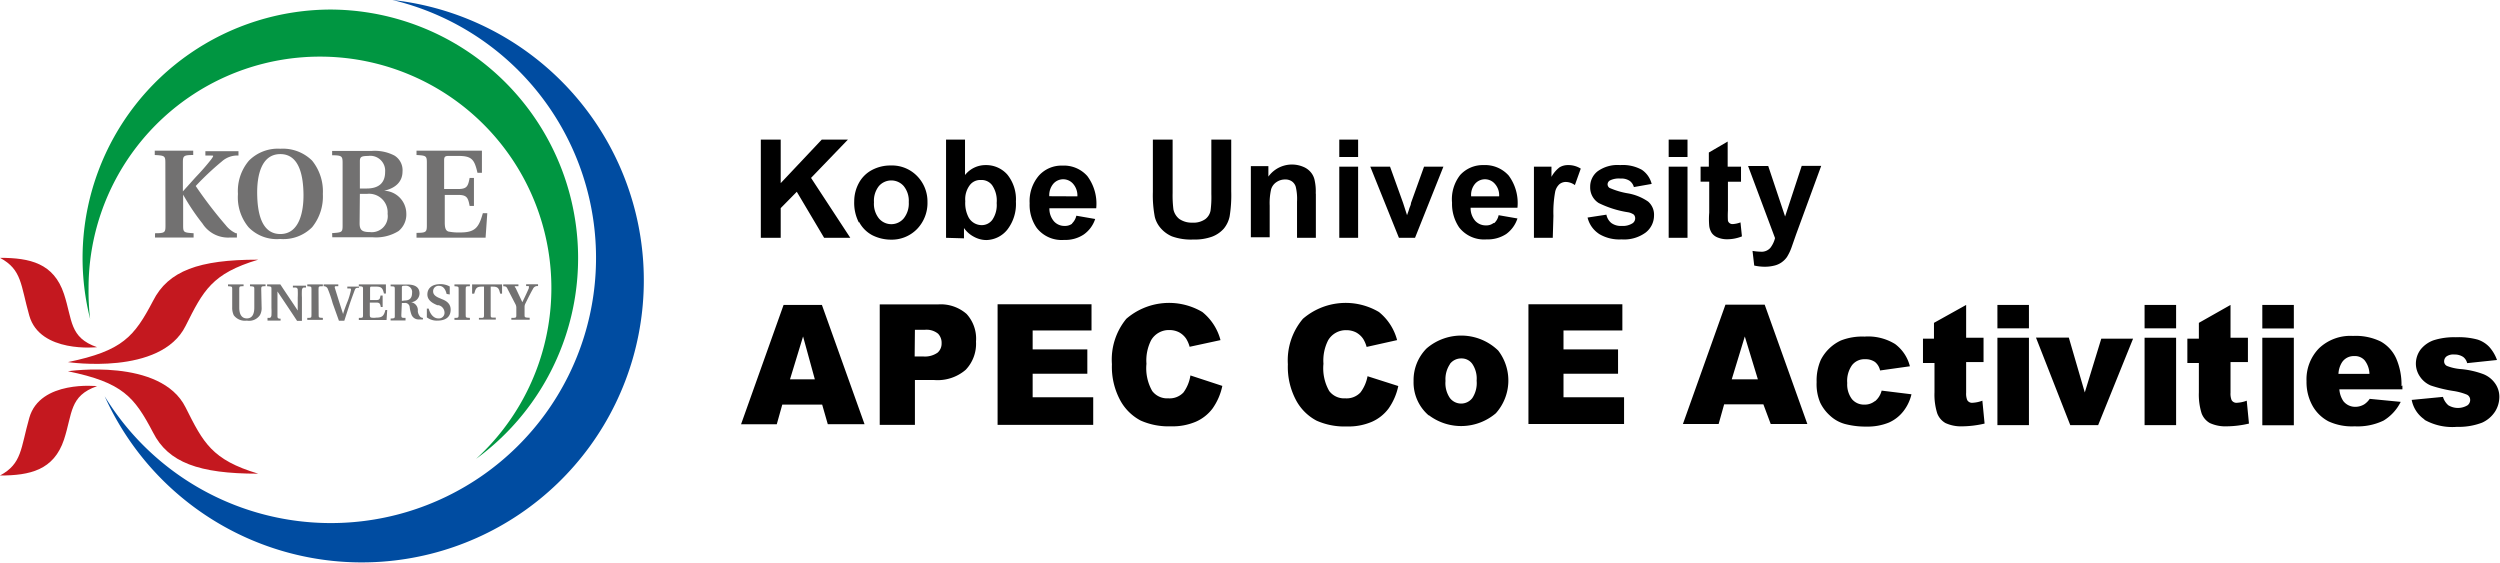 <svg xmlns="http://www.w3.org/2000/svg" viewBox="0 0 191.11 43"><defs><style>.cls-1{fill:#004ca1;}.cls-2{fill:#009641;}.cls-3{fill:#c4181f;}.cls-4{fill:#727171;}.cls-5{fill-rule:evenodd;}</style></defs><g id="レイヤー_2" data-name="レイヤー 2"><g id="レイヤー_1-2" data-name="レイヤー 1"><g id="h_logo"><path class="cls-1" d="M30,0A20.27,20.27,0,1,1,8,30.29,21.56,21.56,0,1,0,30,0Z"/><path class="cls-2" d="M25.28.73A19,19,0,0,0,6.89,24.38a17.63,17.63,0,0,1-.12-2.3,17.69,17.69,0,1,1,29.62,13A19,19,0,0,0,25.28.73Z"/><path class="cls-3" d="M0,19.71c2.29,0,4.11.41,4.89,2.76.66,2,.4,3.33,2.53,4.07,0,0-4.36.48-5.18-2.41-.67-2.36-.55-3.51-2.24-4.42Z"/><path class="cls-3" d="M19.7,19.85c-4.48,0-6.84.85-8,3.15-1.44,2.74-2.33,3.82-6.51,4.68,0,0,7.1,1.07,9-2.77,1.35-2.69,2-4,5.55-5.06Z"/><path class="cls-3" d="M0,36.35c2.29,0,4.11-.41,4.89-2.74.66-2,.4-3.35,2.53-4.09,0,0-4.36-.48-5.18,2.42-.67,2.36-.55,3.5-2.24,4.41Z"/><path class="cls-3" d="M19.7,36.21c-4.48,0-6.84-.85-8-3.15-1.44-2.74-2.33-3.82-6.51-4.68,0,0,7.1-1.06,9,2.77,1.35,2.69,2,4,5.55,5.06Z"/><path class="cls-4" d="M12.64,12.43c0-.51-.06-.54-.81-.58v-.33h2.94v.33c-.74,0-.79.07-.79.58v2.2l1-1.11a16.92,16.92,0,0,0,1.16-1.33c.27-.37.13-.28,0-.3H15.7v-.33h2.53v.33a1.77,1.77,0,0,0-1.27.45,21.64,21.64,0,0,0-2,1.88,32.46,32.46,0,0,0,2.3,3,2.09,2.09,0,0,0,.77.61h.08v.33h-.57a2.32,2.32,0,0,1-2.06-1.07A16.67,16.67,0,0,1,14,14.88v2.38c0,.51.06.52.8.57v.33H11.85v-.33c.75,0,.8-.06.8-.57Z"/><path class="cls-4" d="M21.43,17.89c-1.49,0-1.75-1.73-1.77-3.06s.28-3.05,1.77-3.05,1.75,1.75,1.77,3.05-.29,3.06-1.77,3.06Zm0,.38a3.1,3.1,0,0,0,2.43-.9,3.73,3.73,0,0,0,.82-2.54,3.74,3.74,0,0,0-.82-2.55,3.18,3.18,0,0,0-2.43-.91,3.12,3.12,0,0,0-2.4.91,3.58,3.58,0,0,0-.84,2.55A3.57,3.57,0,0,0,19,17.37a3,3,0,0,0,2.4.9Z"/><path class="cls-4" d="M27.51,14.82h.55a1.42,1.42,0,0,1,1.57,1.53,1.22,1.22,0,0,1-1.36,1.39c-.59,0-.78-.15-.78-.67ZM25.4,18.14h3.12a3.26,3.26,0,0,0,1.95-.48,1.63,1.63,0,0,0,.59-1.35,1.76,1.76,0,0,0-1.7-1.73c.91-.2,1.41-.72,1.41-1.47a1.31,1.31,0,0,0-.62-1.22,3.25,3.25,0,0,0-1.76-.35h-3v.33c.74,0,.8.07.8.58v4.8c0,.51-.06.52-.8.57Zm2.11-3.73V12.32c0-.35.14-.39.64-.4a1.14,1.14,0,0,1,1.29,1.23c0,.8-.45,1.26-1.41,1.26Z"/><path class="cls-4" d="M31.84,17.8c.73,0,.79-.06.79-.57v-4.8c0-.51-.06-.54-.79-.58v-.33h5v1.69h-.34c-.23-1-.42-1.29-1.45-1.29H34.3c-.29,0-.35.07-.35.35v2.18H35c.68,0,.78-.19.9-.85h.33v2.14h-.33c-.12-.65-.22-.84-.9-.84H34V17c0,.43.07.63.28.7a4,4,0,0,0,.91.07c1.15,0,1.42-.4,1.72-1.47h.34l-.13,1.87H31.84Z"/><path class="cls-4" d="M20,23.51a1.08,1.08,0,0,1-.13.58,1,1,0,0,1-1,.42,1.07,1.07,0,0,1-1-.41,1.33,1.33,0,0,1-.12-.59V22.12c0-.21,0-.22-.32-.24v-.14h1.19v.14c-.3,0-.33,0-.33.24v1.4c0,.4.12.82.58.82s.57-.42.57-.82v-1.4c0-.21,0-.22-.33-.24v-.14h1.19v.14c-.3,0-.33,0-.33.24Z"/><path class="cls-4" d="M21.43,21.74c.43.66.88,1.31,1.33,2v-1a5.42,5.42,0,0,0,0-.57.17.17,0,0,0-.17-.19h-.2v-.14h1v.14h-.15c-.09,0-.14.07-.16.19a5.21,5.21,0,0,0,0,.57v1.79h-.37c-.49-.75-1-1.5-1.5-2.25v1.9c0,.14.06.17.17.18l.07,0v.15h-1V24.3h.14c.09,0,.14-.06.16-.19a5.24,5.24,0,0,0,0-.57V22.12c0-.21,0-.22-.33-.24v-.14Z"/><path class="cls-4" d="M24.36,24.07c0,.2,0,.22.32.23v.15H23.49V24.3c.3,0,.32,0,.32-.23V22.12c0-.21,0-.22-.32-.24v-.14h1.19v.14c-.31,0-.33,0-.33.24Z"/><path class="cls-4" d="M25.43,23.18a9.3,9.3,0,0,0-.37-1.09.32.32,0,0,0-.32-.21v-.14h1.12v.14h-.19c-.09,0-.09.06-.07.14l.31,1,.32,1c0-.12.3-.89.35-1a6,6,0,0,0,.25-.85c0-.07,0-.11-.07-.12h-.21v-.14h.89V22c-.21,0-.26,0-.34.22s-.21.56-.36,1l-.42,1.3h-.41Z"/><path class="cls-4" d="M27.43,24.3c.3,0,.32,0,.32-.23V22.12c0-.21,0-.22-.32-.24v-.14H29.5v.7h-.15c-.09-.39-.17-.53-.59-.53h-.32c-.12,0-.15,0-.15.14v.89h.44c.28,0,.31-.07.36-.35h.16v.88h-.14c-.05-.27-.09-.34-.36-.34h-.48V24c0,.16,0,.26.12.28a1.21,1.21,0,0,0,.38,0c.46,0,.58-.15.69-.58h.14l-.05.76H27.43Z"/><path class="cls-4" d="M30.72,23v-1c0-.12,0-.16.26-.16a.48.48,0,0,1,.52.55c0,.36-.16.58-.55.58Zm0,.16h.21a.35.35,0,0,1,.39.32,2.44,2.44,0,0,0,.13.56.58.58,0,0,0,.58.38h.3V24.3a.34.34,0,0,1-.19-.07.71.71,0,0,1-.2-.45.62.62,0,0,0-.52-.68.68.68,0,0,0,.65-.66c0-.39-.22-.69-.93-.69H29.86v.14c.3,0,.32,0,.32.23v2c0,.2,0,.22-.32.23v.15H31V24.3c-.3,0-.32,0-.32-.23Z"/><path class="cls-4" d="M34.14,22.47c-.1-.44-.32-.62-.58-.62a.41.41,0,0,0-.45.43c0,.28.28.43.54.53l.11.05c.38.14.69.36.69.81s-.25.83-1,.84a1.27,1.27,0,0,1-.82-.25v-.67h.14c.13.47.41.75.73.75a.43.43,0,0,0,.48-.46.59.59,0,0,0-.46-.55h-.09c-.37-.15-.76-.38-.76-.82s.31-.79,1-.79a1.47,1.47,0,0,1,.71.18v.61Z"/><path class="cls-4" d="M35.6,24.07c0,.2,0,.22.32.23v.15H34.74V24.3c.29,0,.32,0,.32-.23V22.12c0-.21,0-.22-.32-.24v-.14h1.18v.14c-.3,0-.32,0-.32.24Z"/><path class="cls-4" d="M36.61,24.3h.23c.14,0,.16-.05.16-.2V21.91h-.18c-.4,0-.46.14-.57.54h-.16v-.71h2.29v.71h-.14c-.1-.4-.16-.54-.56-.54h-.17v2.17c0,.15,0,.19.15.2h.24v.15H36.61Z"/><path class="cls-4" d="M39.09,24.3c.36,0,.38,0,.38-.23V23.5a.55.55,0,0,0-.07-.25l-.6-1.16c-.08-.17-.12-.2-.33-.21v-.14h1.16v.14h-.22c-.08,0-.09.05,0,.12l.52,1.1c.18-.37.4-.83.5-1.08v-.15h-.21v-.14h.91v.14a.36.36,0,0,0-.39.22c-.11.18-.39.73-.58,1.12a.54.54,0,0,0-.06.25v.6c0,.2,0,.22.39.23v.15h-1.4Z"/><path class="cls-5" d="M59.68,18.18V15.91l1.23-1.25L63,18.18h2L62,13.6l2.82-2.93h-2L59.68,14V10.67H58.16v7.51Zm6-1.2a2.42,2.42,0,0,0,1,1,3.19,3.19,0,0,0,1.42.34,2.7,2.7,0,0,0,2-.81,2.86,2.86,0,0,0,.8-2.06,2.78,2.78,0,0,0-.8-2,2.68,2.68,0,0,0-2-.8,3,3,0,0,0-1.45.35,2.42,2.42,0,0,0-1,1,2.93,2.93,0,0,0-.35,1.39A3.27,3.27,0,0,0,65.65,17Zm1.51-2.76a1.26,1.26,0,0,1,1.89,0,1.78,1.78,0,0,1,.39,1.23,1.82,1.82,0,0,1-.39,1.25,1.24,1.24,0,0,1-1.89,0,1.78,1.78,0,0,1-.38-1.24,1.8,1.8,0,0,1,.38-1.24Zm6.5,4v-.79a2.13,2.13,0,0,0,.78.68,2,2,0,0,0,.92.24A2.11,2.11,0,0,0,77,17.56a3.2,3.2,0,0,0,.66-2.15A3,3,0,0,0,77,13.34a2.16,2.16,0,0,0-1.65-.72,2,2,0,0,0-1.58.76V10.67H72.32v7.51Zm.44-4.06a1,1,0,0,1,.86-.4,1,1,0,0,1,.86.41,2.08,2.08,0,0,1,.34,1.35,2,2,0,0,1-.33,1.28,1,1,0,0,1-.81.41,1.15,1.15,0,0,1-1-.58,2.35,2.35,0,0,1-.26-1.25,1.79,1.79,0,0,1,.34-1.22Zm7.84,2.93a.9.9,0,0,1-.57.18,1.07,1.07,0,0,1-.83-.35,1.48,1.48,0,0,1-.35-1H83.8a3.53,3.53,0,0,0-.68-2.46,2.39,2.39,0,0,0-1.91-.8,2.32,2.32,0,0,0-1.79.76,3,3,0,0,0-.71,2.12,3.07,3.07,0,0,0,.54,1.88,2.41,2.41,0,0,0,2.1.92,2.53,2.53,0,0,0,1.49-.41,2.33,2.33,0,0,0,.88-1.19l-1.44-.25a1.17,1.17,0,0,1-.34.6ZM80.21,15a1.38,1.38,0,0,1,.3-.94,1,1,0,0,1,1.53,0,1.36,1.36,0,0,1,.32.95Zm7.92-.32a8.74,8.74,0,0,0,.15,1.91,2.06,2.06,0,0,0,.43.83,2.38,2.38,0,0,0,.88.65,4.28,4.28,0,0,0,1.63.24,3.91,3.91,0,0,0,1.44-.22,2.29,2.29,0,0,0,.89-.61,2.14,2.14,0,0,0,.45-.95,10.16,10.16,0,0,0,.12-1.91V10.67H92.6v4.16a7.72,7.72,0,0,1-.06,1.27,1.06,1.06,0,0,1-.4.65,1.57,1.57,0,0,1-1,.27,1.66,1.66,0,0,1-1-.29A1.26,1.26,0,0,1,89.7,16a8.65,8.65,0,0,1-.06-1.25V10.67H88.13v4Zm12.45.12a3.86,3.86,0,0,0-.08-1,1.36,1.36,0,0,0-.28-.61,1.47,1.47,0,0,0-.6-.44,2.22,2.22,0,0,0-2.66.75v-.8H95.62v5.44h1.44V15.72a4.77,4.77,0,0,1,.11-1.25,1,1,0,0,1,.41-.55,1.15,1.15,0,0,1,.67-.2.86.86,0,0,1,.5.14.78.78,0,0,1,.3.41,3.94,3.94,0,0,1,.1,1.14v2.77h1.44V14.8Zm3.24-2.8V10.67h-1.44V12Zm0,6.18V12.74h-1.44v5.44Zm4.35,0,2.17-5.44h-1.48l-1,2.78c0,.15-.1.31-.14.46s-.08.23-.16.47l-.3-.93-1-2.78h-1.51l2.19,5.44h1.29Zm6-1.13a.88.88,0,0,1-.57.18,1.09,1.09,0,0,1-.83-.35,1.48,1.48,0,0,1-.35-1H116a3.53,3.53,0,0,0-.67-2.46,2.42,2.42,0,0,0-1.92-.8,2.34,2.34,0,0,0-1.79.76A3,3,0,0,0,111,15.5a3.2,3.2,0,0,0,.54,1.88,2.41,2.41,0,0,0,2.1.92,2.58,2.58,0,0,0,1.5-.41A2.37,2.37,0,0,0,116,16.7l-1.44-.25a1.09,1.09,0,0,1-.33.6ZM112.46,15a1.32,1.32,0,0,1,.29-.94,1,1,0,0,1,1.53,0,1.31,1.31,0,0,1,.32.95h-2.14Zm6.29,1.5a8.54,8.54,0,0,1,.13-1.82,1.09,1.09,0,0,1,.33-.6.77.77,0,0,1,.51-.17,1.19,1.19,0,0,1,.67.24l.45-1.26a1.78,1.78,0,0,0-1-.27,1.23,1.23,0,0,0-.62.17,2.3,2.3,0,0,0-.62.73v-.78h-1.34v5.44h1.44Zm3.45,1.36a3,3,0,0,0,1.76.44,2.78,2.78,0,0,0,1.85-.53,1.65,1.65,0,0,0,.63-1.29,1.32,1.32,0,0,0-.45-1.07,3.9,3.9,0,0,0-1.61-.64,5.84,5.84,0,0,1-1.35-.41.34.34,0,0,1-.14-.26.35.35,0,0,1,.17-.3,1.51,1.51,0,0,1,.81-.15,1.14,1.14,0,0,1,.7.17.86.86,0,0,1,.33.48l1.36-.24a1.84,1.84,0,0,0-.75-1.08,3,3,0,0,0-1.66-.36,2.6,2.6,0,0,0-1.73.48,1.49,1.49,0,0,0-.56,1.19,1.4,1.4,0,0,0,.65,1.23,7.74,7.74,0,0,0,2.2.7,1.09,1.09,0,0,1,.49.19.43.43,0,0,1,.1.27.46.46,0,0,1-.19.38,1.37,1.37,0,0,1-.84.21,1.23,1.23,0,0,1-.79-.22,1.09,1.09,0,0,1-.38-.64l-1.44.22a2.06,2.06,0,0,0,.85,1.23ZM129,12V10.67h-1.44V12Zm0,6.18V12.74h-1.44v5.44Zm3.07-5.44V10.82l-1.44.84v1.08H130v1.15h.66v2.37a5.81,5.81,0,0,0,0,1,1.26,1.26,0,0,0,.2.56,1,1,0,0,0,.46.34,1.85,1.85,0,0,0,.7.13,3,3,0,0,0,1.14-.22L133.05,17a2,2,0,0,1-.59.13.36.36,0,0,1-.24-.07.33.33,0,0,1-.13-.19,6.54,6.54,0,0,1,0-.77V13.89h1V12.74Zm3.62,5.46a2,2,0,0,1-.36.75.89.89,0,0,1-.75.29,4.2,4.2,0,0,1-.61-.06l.13,1.12a3.75,3.75,0,0,0,.82.09,3,3,0,0,0,.73-.09,1.61,1.61,0,0,0,.55-.25,1.69,1.69,0,0,0,.4-.4,3.77,3.77,0,0,0,.35-.73l.35-1,1.92-5.24h-1.49l-1.27,3.87-1.29-3.86h-1.54ZM63.28,32.43h2.81l-3.26-9.12H59.9l-3.25,9.12h2.73l.42-1.5h3.05ZM60.39,29l1-3.28L62.29,29Zm6.86,3.48h2.69V29.05h1.47a3.29,3.29,0,0,0,2.41-.78,2.88,2.88,0,0,0,.79-2.16A2.8,2.8,0,0,0,73.89,24a3,3,0,0,0-2.18-.73H67.25Zm2.69-7.27h.77a1.39,1.39,0,0,1,1,.3,1,1,0,0,1,.27.73.91.91,0,0,1-.31.72,1.68,1.68,0,0,1-1.09.29h-.66Zm6.32,7.27h7.31V30.37H78.94v-1.8h4.18V26.71H78.94V25.26h4.5v-2H76.26ZM90.47,30a1.45,1.45,0,0,1-1.16.45,1.43,1.43,0,0,1-1.23-.56,3.51,3.51,0,0,1-.44-2.08A3.41,3.41,0,0,1,88,26a1.57,1.57,0,0,1,1.4-.77,1.63,1.63,0,0,1,.73.17,1.55,1.55,0,0,1,.55.5,2.34,2.34,0,0,1,.26.61L93.3,26a4.08,4.08,0,0,0-1.39-2.15,5,5,0,0,0-5.81.52A4.91,4.91,0,0,0,85,27.84a5.39,5.39,0,0,0,.65,2.79,3.78,3.78,0,0,0,1.55,1.52,5.26,5.26,0,0,0,2.31.44,4.53,4.53,0,0,0,1.92-.36,3.21,3.21,0,0,0,1.26-1,4.61,4.61,0,0,0,.75-1.73L91,28.7A2.94,2.94,0,0,1,90.47,30ZM104,30a1.45,1.45,0,0,1-1.16.45,1.43,1.43,0,0,1-1.23-.56,3.51,3.51,0,0,1-.44-2.08,3.41,3.41,0,0,1,.36-1.8,1.57,1.57,0,0,1,1.4-.77,1.63,1.63,0,0,1,.73.17,1.55,1.55,0,0,1,.55.5,2.34,2.34,0,0,1,.26.61L106.8,26a4.08,4.08,0,0,0-1.39-2.15,5,5,0,0,0-5.81.52,4.91,4.91,0,0,0-1.15,3.48,5.39,5.39,0,0,0,.65,2.79,3.78,3.78,0,0,0,1.55,1.52,5.26,5.26,0,0,0,2.31.44,4.53,4.53,0,0,0,1.92-.36,3.21,3.21,0,0,0,1.26-1,4.61,4.61,0,0,0,.75-1.73l-2.35-.75A2.94,2.94,0,0,1,104,30Zm5.24,1.75a4.09,4.09,0,0,0,5.11-.16,3.76,3.76,0,0,0,.18-4.79,4.06,4.06,0,0,0-5.47-.17,3.43,3.43,0,0,0-1,2.5,3.32,3.32,0,0,0,1.15,2.62Zm1.6-3.93a1.07,1.07,0,0,1,.87-.42,1,1,0,0,1,.84.42,2,2,0,0,1,.33,1.28,2.07,2.07,0,0,1-.33,1.33,1.08,1.08,0,0,1-1.71,0,2,2,0,0,1-.34-1.31,2.06,2.06,0,0,1,.35-1.3Zm6,4.59h7.31V30.37h-4.63v-1.8h4.17V26.71h-4.17V25.26h4.5v-2h-7.18Zm18.52,0h2.8l-3.26-9.12H131.9l-3.25,9.12h2.73l.42-1.5h3ZM132.38,29l1-3.28,1,3.28Zm10.92,1.68a1.22,1.22,0,0,1-.79.25,1.19,1.19,0,0,1-.94-.42,1.86,1.86,0,0,1-.36-1.23,2.08,2.08,0,0,1,.37-1.37,1.2,1.2,0,0,1,1-.45,1.26,1.26,0,0,1,.75.21,1.13,1.13,0,0,1,.39.65L146,28a3.05,3.05,0,0,0-1.13-1.7,3.93,3.93,0,0,0-2.34-.57,4.48,4.48,0,0,0-1.81.3,3.28,3.28,0,0,0-1.53,1.48,3.93,3.93,0,0,0-.32,1.7,3.62,3.62,0,0,0,.27,1.56,3.18,3.18,0,0,0,.75,1,2.74,2.74,0,0,0,1.14.64,6.26,6.26,0,0,0,1.67.2,4.31,4.31,0,0,0,1.7-.31,2.89,2.89,0,0,0,1.1-.86,3.33,3.33,0,0,0,.62-1.3l-2.28-.28a1.55,1.55,0,0,1-.48.79Zm4.54-6v1.21H147v1.86h.88V30a4.76,4.76,0,0,0,.21,1.6,1.43,1.43,0,0,0,.63.74,2.85,2.85,0,0,0,1.32.25,7.79,7.79,0,0,0,1.67-.21l-.17-1.75a2.46,2.46,0,0,1-.75.16.42.42,0,0,1-.41-.21,1.34,1.34,0,0,1-.08-.56V27.68h1.33V25.82h-1.33V23.31Zm4.85.42h2.41V23.31h-2.41Zm0,7.4h2.41V25.82h-2.41Zm5.57,0h2.13l2.67-6.61h-2.43L159.37,30l-1.22-4.19h-2.51Zm5.68-7.4h2.41V23.31h-2.41Zm0,7.4h2.41V25.82h-2.41Zm4.15-7.82v1.21h-.88v1.86h.88V30a4.76,4.76,0,0,0,.21,1.6,1.43,1.43,0,0,0,.63.74,2.85,2.85,0,0,0,1.32.25,7.71,7.71,0,0,0,1.67-.21l-.17-1.75a2.46,2.46,0,0,1-.75.16.42.42,0,0,1-.41-.21,1.34,1.34,0,0,1-.08-.56V27.68h1.33V25.82h-1.33V23.31Zm4.85.43h2.41V23.31h-2.41Zm0,7.4h2.41V25.82h-2.41Zm10.64-3a5,5,0,0,0-.41-2.12A2.8,2.8,0,0,0,182,26.11a4.34,4.34,0,0,0-2.13-.43,3.47,3.47,0,0,0-2.6.95,3.39,3.39,0,0,0-.95,2.51,3.72,3.72,0,0,0,.47,1.9A3,3,0,0,0,178,32.21a4.27,4.27,0,0,0,2,.38,4.57,4.57,0,0,0,2.21-.44,3.48,3.48,0,0,0,1.31-1.43l-2.37-.23a1.53,1.53,0,0,1-.42.42,1.34,1.34,0,0,1-.68.19,1.15,1.15,0,0,1-.91-.43,1.84,1.84,0,0,1-.31-.91h4.82v-.29Zm-4.82-.92a1.82,1.82,0,0,1,.27-.89,1.07,1.07,0,0,1,.92-.48,1,1,0,0,1,.8.31,1.75,1.75,0,0,1,.38,1.05h-2.37Zm6.61,3.52a4.34,4.34,0,0,0,2.45.52,5,5,0,0,0,1.92-.32,2.31,2.31,0,0,0,1-.86,2.11,2.11,0,0,0,.32-1.12,1.76,1.76,0,0,0-.31-1,2,2,0,0,0-.89-.72,6.53,6.53,0,0,0-1.79-.4,3.66,3.66,0,0,1-1-.23.38.38,0,0,1-.23-.37.47.47,0,0,1,.19-.37.93.93,0,0,1,.59-.14,1.17,1.17,0,0,1,.68.19.85.85,0,0,1,.3.47l2.28-.24a3,3,0,0,0-.59-1,2.14,2.14,0,0,0-.89-.56,5.53,5.53,0,0,0-1.66-.18,5.14,5.14,0,0,0-1.7.23,2.22,2.22,0,0,0-1,.71,1.81,1.81,0,0,0-.36,1.12A1.74,1.74,0,0,0,185,28.8a1.85,1.85,0,0,0,.82.67,10.5,10.5,0,0,0,1.74.42,4.54,4.54,0,0,1,1,.27.44.44,0,0,1,.27.42.51.51,0,0,1-.2.4,1.42,1.42,0,0,1-1.47,0,1.36,1.36,0,0,1-.41-.64l-2.39.23a2.34,2.34,0,0,0,.94,1.47Z"/></g></g></g></svg>